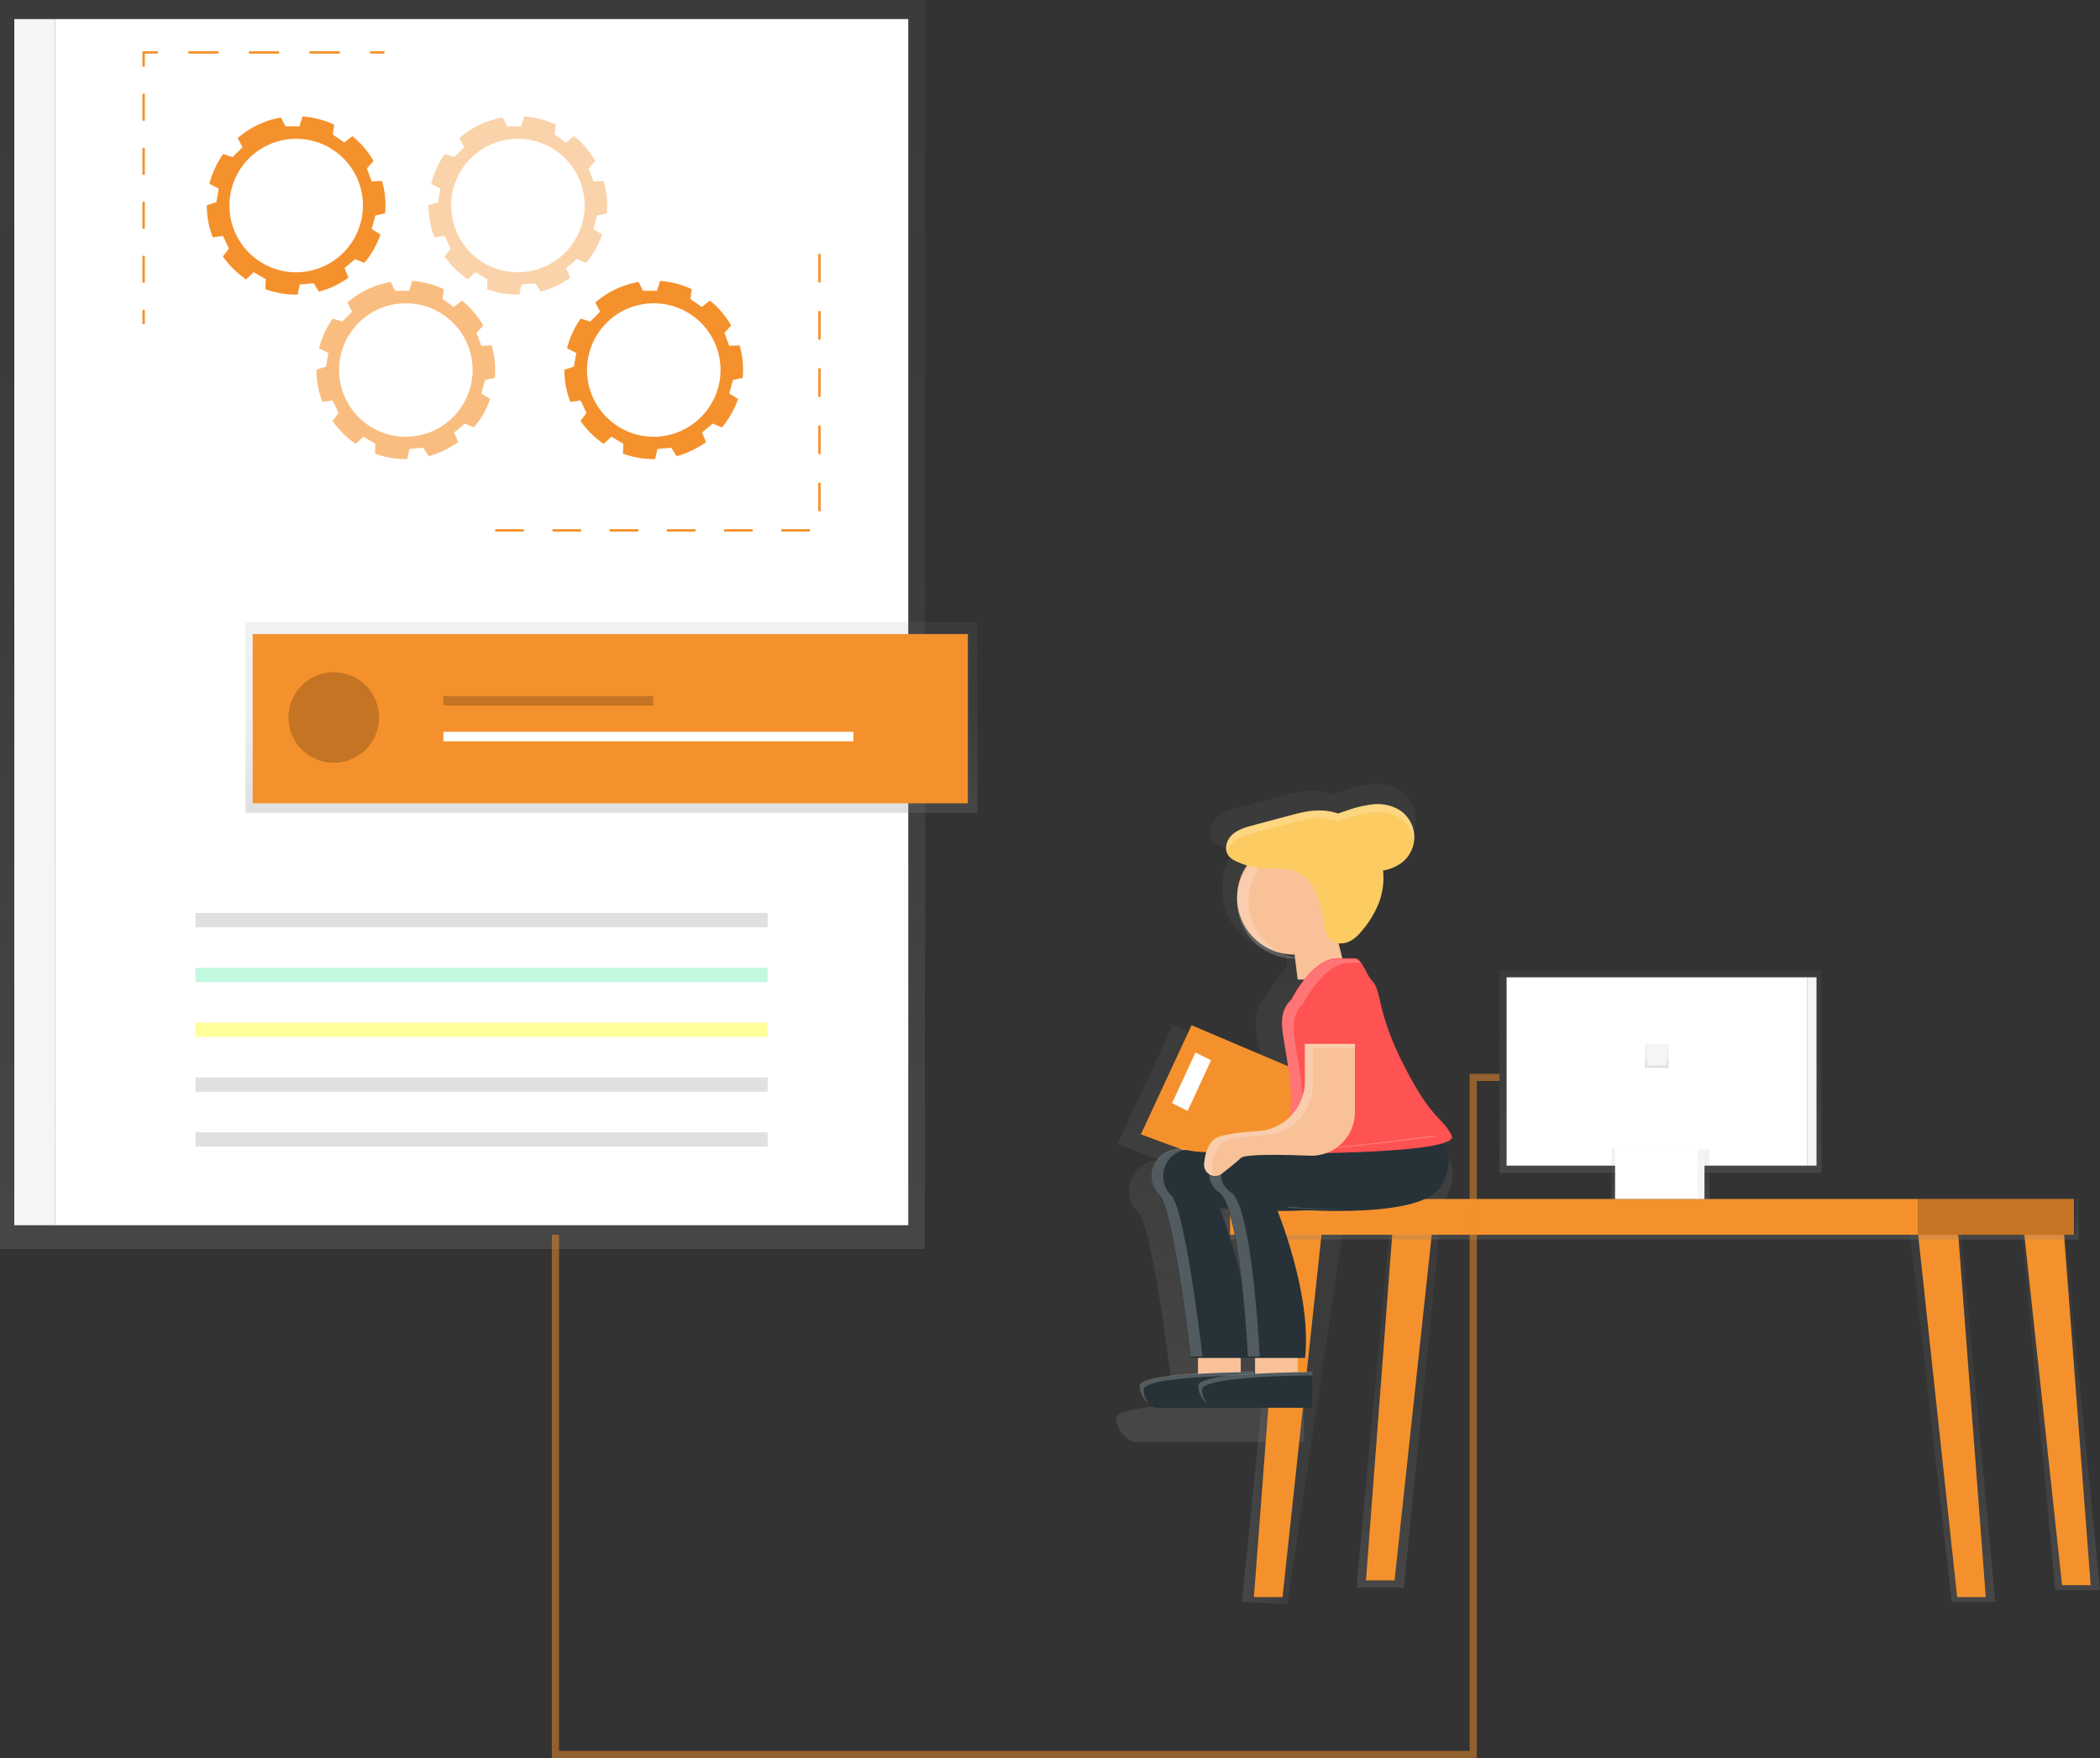 <?xml version="1.0" encoding="UTF-8"?> <svg xmlns="http://www.w3.org/2000/svg" xmlns:xlink="http://www.w3.org/1999/xlink" data-name="Layer 1" width="880.92" height="737.5"><rect width="100%" height="100%" fill="#333333" stroke="none"/><defs><linearGradient id="f" x1="587" y1="666" x2="587" y2="505" xlink:href="#a"></linearGradient><linearGradient id="a" x1="194" y1="524" x2="194" gradientUnits="userSpaceOnUse"><stop offset="0" stop-color="gray" stop-opacity=".25"></stop><stop offset=".54" stop-color="gray" stop-opacity=".12"></stop><stop offset="1" stop-color="gray" stop-opacity=".1"></stop></linearGradient><linearGradient id="c" x1="698.41" y1="686.91" x2="698.41" y2="411" xlink:href="#a"></linearGradient><linearGradient id="d" x1="521" y1="592.5" x2="564" y2="592.5" xlink:href="#a"></linearGradient><linearGradient id="e" x1="864" y1="667" x2="864" y2="506" xlink:href="#a"></linearGradient><linearGradient id="b" x1="256.5" y1="341" x2="256.5" y2="261" xlink:href="#a"></linearGradient><linearGradient id="g" x1="818.5" y1="672" x2="818.5" y2="507" xlink:href="#a"></linearGradient><linearGradient id="h" x1="692.5" y1="520" x2="692.5" y2="503" xlink:href="#a"></linearGradient><linearGradient id="i" x1="696.5" y1="492" x2="696.5" y2="407" xlink:href="#a"></linearGradient><linearGradient id="j" x1="696.5" y1="503" x2="696.5" y2="482" xlink:href="#a"></linearGradient><linearGradient id="k" x1="695" y1="448" x2="695" y2="438" xlink:href="#a"></linearGradient></defs><path fill="url(#a)" d="M0 0h388v524H0z"></path><path fill="#fff" d="M23 8h358v506H23z"></path><path fill="#f5f5f5" d="M6 8h17v506H6z"></path><path fill="#e0e0e0" d="M82 383h240v6H82z"></path><path fill="#69f0ae" opacity=".4" d="M82 406h240v6H82z"></path><path fill="#ff0" opacity=".4" d="M82 429h240v6H82z"></path><path fill="#e0e0e0" d="M82 452h240v6H82zM82 475h240v6H82z"></path><path d="M161.55 89.55c.1-1.11.16-2.23.16-3.36a37.33 37.33 0 00-1.45-10.3l-4.35.21-2-5.48 2.81-3.07a37.72 37.72 0 00-8.9-10.44l-3.43 2.66-4.78-3.34.55-4.13a37.17 37.17 0 00-13.27-3.45L125.6 53h-5.83l-1.92-3.7a37.33 37.33 0 00-18.13 8.63l2 3.84-4.12 4.12-4-1.25a37.29 37.29 0 00-5.73 12.46l3.88 2-1 5.74-4 1.25v.09a37.25 37.25 0 002.49 13.4l4.32-.59 2.46 5.28-2.53 3.3a37.76 37.76 0 009.76 9.64l3.19-3 5.05 2.92-.18 4.18a37.28 37.28 0 0012.9 2.29h.63l.92-4.25 5.81-.51 2.24 3.52a37.32 37.32 0 0012.38-5.9l-1.68-4 4.47-3.75 3.84 1.59a37.45 37.45 0 006.79-11.92l-3.68-2.32 1.51-5.63zm-37.3 24.68a28 28 0 1128-28 28.07 28.07 0 01-28 28z" fill="#f5912c"></path><path d="M207.55 158.55c.1-1.11.16-2.23.16-3.36a37.33 37.33 0 00-1.45-10.3l-4.35.21-2-5.48 2.81-3.07a37.72 37.72 0 00-8.9-10.44l-3.43 2.66-4.78-3.34.55-4.13a37.17 37.17 0 00-13.27-3.45L171.6 122h-5.83l-1.92-3.7a37.33 37.33 0 00-18.13 8.63l2 3.84-4.12 4.12-4-1.25a37.29 37.29 0 00-5.73 12.46l3.88 2-1 5.74-4 1.25v.09a37.25 37.25 0 002.49 13.4l4.32-.59 2.46 5.28-2.53 3.3a37.76 37.76 0 009.76 9.64l3.19-3 5.05 2.92-.18 4.18a37.28 37.28 0 0012.9 2.29h.63l.92-4.25 5.81-.51 2.24 3.52a37.32 37.32 0 0012.38-5.9l-1.68-4 4.47-3.75 3.84 1.59a37.45 37.45 0 006.79-11.92l-3.68-2.32 1.51-5.63zm-37.3 24.68a28 28 0 1128-28 28.07 28.07 0 01-28 28z" fill="#f5912c" opacity=".6"></path><path d="M254.55 89.55c.1-1.11.16-2.23.16-3.36a37.33 37.33 0 00-1.45-10.3l-4.35.21-2-5.48 2.81-3.07a37.72 37.72 0 00-8.9-10.44l-3.43 2.66-4.78-3.34.55-4.13a37.17 37.17 0 00-13.27-3.45L218.6 53h-5.83l-1.92-3.7a37.33 37.33 0 00-18.13 8.63l2 3.84-4.12 4.12-4-1.25a37.29 37.29 0 00-5.73 12.46l3.88 2-1 5.74-4 1.25v.09a37.25 37.25 0 002.49 13.4l4.32-.59 2.46 5.28-2.53 3.3a37.76 37.76 0 009.76 9.64l3.19-3 5.05 2.92-.18 4.18a37.28 37.28 0 0012.9 2.29h.63l.92-4.25 5.81-.51 2.24 3.52a37.32 37.32 0 0012.38-5.9l-1.68-4 4.47-3.75 3.84 1.59a37.45 37.45 0 006.79-11.92l-3.68-2.32 1.51-5.63zm-37.3 24.68a28 28 0 1128-28 28.07 28.07 0 01-28 28z" fill="#f5912c" opacity=".4"></path><path d="M311.55 158.55c.1-1.11.16-2.23.16-3.36a37.33 37.33 0 00-1.45-10.3l-4.35.21-2-5.48 2.81-3.07a37.72 37.72 0 00-8.9-10.44l-3.43 2.66-4.78-3.34.55-4.13a37.17 37.17 0 00-13.27-3.45L275.6 122h-5.83l-1.92-3.7a37.33 37.33 0 00-18.13 8.63l2 3.84-4.12 4.12-4-1.25a37.29 37.29 0 00-5.73 12.46l3.88 2-1 5.74-4 1.25v.09a37.25 37.25 0 002.49 13.4l4.32-.59 2.46 5.28-2.53 3.3a37.76 37.76 0 009.76 9.64l3.19-3 5.05 2.92-.18 4.18a37.28 37.28 0 0012.9 2.29h.63l.92-4.25 5.81-.51 2.24 3.52a37.32 37.32 0 0012.38-5.9l-1.68-4 4.47-3.75 3.84 1.59a37.45 37.45 0 006.79-11.92l-3.68-2.32 1.51-5.63zm-37.3 24.68a28 28 0 1128-28 28.07 28.07 0 01-28 28z" fill="#f5912c"></path><path fill="none" stroke="#f5912c" stroke-miterlimit="10" d="M161.25 22h-6"></path><path fill="none" stroke="#f5912c" stroke-miterlimit="10" stroke-dasharray="12.71 12.71" d="M142.54 22H72.61"></path><path fill="none" stroke="#f5912c" stroke-miterlimit="10" d="M66.25 22h-6v6"></path><path fill="none" stroke="#f5912c" stroke-miterlimit="10" stroke-dasharray="11.33 11.33" d="M60.25 39.33v85"></path><path fill="none" stroke="#f5912c" stroke-miterlimit="10" d="M60.25 130v6"></path><path fill="none" stroke="#f5912c" stroke-miterlimit="10" stroke-dasharray="12" d="M207.75 222.5h136v-119"></path><path fill="url(#b)" d="M103 261h307v80H103z"></path><path fill="#f5912c" d="M106 266h300v71H106z"></path><path fill="#f5912c" d="M186 283h88v4h-88z"></path><path opacity=".2" d="M186 292h88v4h-88z"></path><path fill="#fff" d="M186 307h172v4H186z"></path><circle cx="140" cy="301" r="19" fill="#f5912c"></circle><circle cx="140" cy="301" r="19" opacity=".2"></circle><path d="M763.66 564a1.34 1.34 0 00.18-1.54c-4.3-8.61-8.61-6.45-21.33-31.06-13.54-26.17-10.17-34.94-15.24-39.94-2-2-4.06-8.68-6.78-9.85l-1.76-7.06a9.07 9.07 0 004.67-.72c2.8-1.24 4.93-3.6 6.82-6a45.56 45.56 0 007-11.84 32.36 32.36 0 002-9.73 33.28 33.28 0 00-.09-5 20.09 20.09 0 008.65-3.65 15 15 0 005.48-9.85c0-.39.09-.77.11-1.16a12.11 12.11 0 000-1.38 15 15 0 00-6.9-11.72 19.57 19.57 0 00-12-2.49 52.21 52.21 0 00-12.15 2.99c-1 .32-2.44.73-3.75 1.3a27.77 27.77 0 00-8.76-1.43c-4.86 0-9.62 1.28-14.31 2.54l-15.79 4.23c-3.5.94-7.15 2-9.76 4.47a8.26 8.26 0 00-.65.71l-.12.15a8.84 8.84 0 00-.57.81c-1.56 2.52-1.9 5.86 0 8.08a9.62 9.62 0 003.39 2.34 37.8 37.8 0 004.77 1.82 26 26 0 00-4.49 14.64v1.78a26.09 26.09 0 0026.09 26.09h.43l.76 6.12a54 54 0 00-8.91 12.46 13.89 13.89 0 00-4.37 10.76c-.05 4.34 1.13 9.65 2.28 17l-37.09-15.76-23.16 49.88 17.82 6.57c-8.37.38-13 6.5-12.93 12.73a12.32 12.32 0 003.66 9.21c6.45 6.45 14.28 73.63 14.28 73.63h3.26v7.05c-13.21.8-26.61 2.43-26.61 5.74a10.77 10.77 0 004.22 8.21c-.19-.23-.38-.48-.56-.74a14.26 14.26 0 003.38 2.57h71.75v-14.82h.12v-1.79s-2.6 0-6.64.07v-6.34h3.26c2.91-26.22-9.78-60.24-12.53-67.2 4.47 0 9.17-.06 13.83-.32 19.79.89 53.82.67 60.67-10.75 7.61-12.62 1.52-19.37-1.63-21.81zm-99.43 31.6s1.49.15 4 .34c2.69 7.67 4.68 20.27 6.09 32.57a216.36 216.36 0 00-10.09-32.91zm28.63-116.44a26.17 26.17 0 005.55.6h.2l.16 1.31a25.89 25.89 0 01-5.91-1.92zm-12.32 191.45H680v-.26s-2.33 0-6 .06v-6.33h6.52z" transform="translate(-159.54 -82)" fill="url(#c)"></path><path fill="url(#d)" d="M537.03 512L521 672l19.03 1L564 512h-26.97z"></path><path fill="#f5912c" d="M538 512l-12 158h12l17-158h-17z"></path><path fill="url(#e)" d="M865.16 506l15.76 161h-18.76l-15.08-161h18.08z"></path><path fill="#f5912c" d="M865 507l12 158h-12l-17-158h17z"></path><path fill="url(#f)" d="M583.9 505L569 666h19.9L605 505h-21.1z"></path><path fill="#f5912c" d="M585 505l-12 158h12l17-158h-17z"></path><path fill="url(#g)" d="M821.69 507L837 672h-18.31L800 507h21.69z"></path><path fill="#f5912c" d="M821 512l12 158h-12l-17-158h17z"></path><path fill="url(#h)" d="M513 503h359v17H513z"></path><path fill="#f5912c" d="M516 503h288v15H516zM804 503h66v15h-66z"></path><path opacity=".2" d="M804.46 503h66v15h-66z"></path><path fill="url(#i)" d="M629 407h135v85H629z"></path><path fill="#fff" d="M632 410h126v79H632z"></path><path fill="url(#j)" d="M676 482h41v21h-41z"></path><path fill="#fff" d="M677.5 482h35v21h-35z"></path><path fill="#f5f5f5" d="M758 410h4v79h-4zM712 482h3v21h-3z"></path><path fill="url(#k)" d="M690 438h10v10h-10z"></path><path fill="#f5f5f5" d="M691 439h8v8h-8z"></path><path fill="#f5912c" d="M499.84 430.1l65.39 27.79-22.01 41.81-64.64-23.82 21.26-45.78z"></path><path fill="#f8c198" d="M502.52 563.62h17.96v14.96h-17.96zM526.47 563.62h17.96v14.96h-17.96z"></path><circle cx="542.87" cy="376.5" r="23.94" fill="#f8c198"></circle><path fill="#f8c198" d="M565.31 410.92h-20.95l-2.99-23.94h17.96l5.98 23.94z"></path><path d="M577.35 476.83s12 6 3 21-68.84 9-68.84 9 15 35.91 12 62.85h-23.98S492.35 508 486.46 502c-7.63-7.63-1.86-22.22 13.11-19.23s77.78-5.94 77.78-5.94z" fill="#263238"></path><g opacity=".2" fill="#fff"><path d="M516.41 506.22s10.52 1 23.39 1.17c-9.34.1-18-.38-23.22-.75zM511.17 482.85c23.37-.45 66.18-6.56 66.18-6.56a9 9 0 01.9.55c-12.19 1.66-49.19 6.43-67.08 6.01zM498.21 482.05c-10.19 1.55-13.34 13-6.88 19.45 5.92 5.92 13.11 67.57 13.11 67.57h-4.9s-7.19-61.65-13.08-67.57c-7.44-7.4-2.22-21.35 11.75-19.45z"></path></g><path d="M526.46 575.59s-47.89 0-47.89 6 6 9 6 9h41.89z" fill="#263238"></path><path d="M526 575.36V577c-8.34.06-46.25.65-46.25 6a9.13 9.13 0 002.24 5.9 9.89 9.89 0 01-3.88-7.53c0-6.01 47.89-6.01 47.89-6.01z" fill="#fff" opacity=".2"></path><path d="M601.29 476.83s12 6 3 21-68.84 9-68.84 9 15 35.91 12 62.85h-23.99s-3-62.85-12-68.84-3-21 12-18 77.83-6.01 77.83-6.01zM550.46 575.59s-47.89 0-47.89 6 6 9 6 9h41.89z" fill="#263238"></path><path d="M561.1 402h7.28c2.87 0 4.92 7.2 7 9.22 4.66 4.59 1.56 12.63 14 36.65 11.68 22.58 15.63 20.61 19.58 28.5s-70.5 7.53-70.5 7.53 3.79-15.12 3-26.21c-1.64-22.79-7.56-30.68.34-38.58-.02 0 8.45-17.11 19.3-17.11z" fill="#ff5252"></path><path fill="#fff" d="M501.47 441.54l-9.81 21.26 6.54 3.27 9.81-21.26-6.54-3.27z"></path><path d="M542.87 354.2a24.23 24.23 0 012.45.12 23.94 23.94 0 000 47.64 24.23 24.23 0 01-2.45.12 23.945 23.945 0 110-47.89z" fill="#fff" opacity=".2"></path><path d="M516.75 350.31c2.4-2.3 5.75-3.24 9-4.1l14.49-3.88c4.31-1.15 8.67-2.32 13.13-2.33a25.48 25.48 0 018 1.31c1.2-.52 2.55-.9 3.44-1.19a47.91 47.91 0 0111.11-2.68 18 18 0 0111 2.29 13.55 13.55 0 011.19 22.12 18.43 18.43 0 01-7.93 3.35 30.08 30.08 0 01-1.72 13.47 41.81 41.81 0 01-6.39 10.87c-1.73 2.21-3.69 4.37-6.26 5.51s-5.88 1-7.86-1c-1.46-1.47-2-3.63-2.33-5.67-1.51-8.08-3-17.37-10-21.68-4.39-2.7-9.28-2.44-14.18-2.41a29.55 29.55 0 01-12.71-2.91 8.83 8.83 0 01-3.18-2.14c-2.2-2.52-1.2-6.63 1.2-8.93z" fill="#fccc63"></path><g opacity=".2" fill="#fff"><path d="M586.95 343a18 18 0 00-11-2.29 47.91 47.91 0 00-11.11 2.68c-.89.3-2.24.67-3.44 1.19a25.48 25.48 0 00-8-1.31c-4.46 0-8.82 1.17-13.13 2.33l-14.49 3.88c-3.21.86-6.56 1.8-9 4.1a8.12 8.12 0 00-2.19 3.86 7.54 7.54 0 012.19-7.13c2.4-2.3 5.75-3.24 9-4.1l14.49-3.88c4.31-1.15 8.67-2.32 13.13-2.33a25.48 25.48 0 018 1.31c1.2-.52 2.55-.9 3.44-1.19a47.91 47.91 0 0111.11-2.68 18 18 0 0111 2.29 13.79 13.79 0 016.33 10.75 13 13 0 01-.11 2.33 13.79 13.79 0 00-6.22-9.81zM580.34 368.44v1.31c0-.43 0-.85-.09-1.28z"></path></g><path d="M541.46 458c-1.64-22.79-7.56-30.68.34-38.58 0 0 8.46-17.11 19.32-17.11h7.28a3.33 3.33 0 012.4 1.63h-4.77c-10.86 0-19.32 17.11-19.32 17.11-7.9 7.9-2 15.79-.34 38.58.64 8.89-1.67 20.37-2.61 24.57h-5.29s3.77-15.12 2.99-26.2z" fill="#fff" opacity=".2"></path><path fill="#ff5252" d="M570.14 443.18h-26.16V425.2h26.16z"></path><g opacity=".2" fill="#fff"><path d="M535.12 482.85c23.37-.45 66.18-6.56 66.18-6.56a9 9 0 01.9.55c-12.2 1.66-49.19 6.43-67.08 6.01zM522.21 482.06c-10.26 1.56-13.42 13.09-5.8 18.17 9 6 12 68.84 12 68.84h-4.95s-3-62.85-12-68.84c-8.68-5.81-3.28-20.09 10.75-18.17zM540.35 506.22s10.52 1 23.39 1.17c-9.34.1-18-.38-23.22-.75z"></path></g><path d="M568.37 437.92v28.63a18.28 18.28 0 01-19 18.28c-12.65-.49-27.24-.68-28.91 1-1.39 1.39-4.7 4.06-7.86 6.52a4.64 4.64 0 01-7.47-4.1c.4-4.81 1.91-9.93 6.34-11.4 3.57-1.19 10-1.91 16.38-2.34a21 21 0 0019.53-21v-15.59z" fill="#f8c198"></path><path d="M505.16 488.23c.4-4.81 1.91-9.93 6.34-11.4 3.57-1.19 10-1.91 16.38-2.34a21 21 0 0019.53-21v-15.57h21v1.63h-17.72v15.57a21 21 0 01-19.53 21c-6.42.43-12.82 1.15-16.38 2.34-4.43 1.48-5.95 6.6-6.34 11.4a4.62 4.62 0 001.11 3.44 4.67 4.67 0 01-4.39-5.07zM550.52 575.36V577c-8.34.06-46.25.65-46.25 6a9.13 9.13 0 002.24 5.9 9.89 9.89 0 01-3.88-7.53c0-6.01 47.89-6.01 47.89-6.01z" fill="#fff" opacity=".2"></path><path fill="none" stroke="#f5912c" stroke-miterlimit="10" stroke-width="3" opacity=".5" d="M233 518v218h385V452h11"></path></svg> 